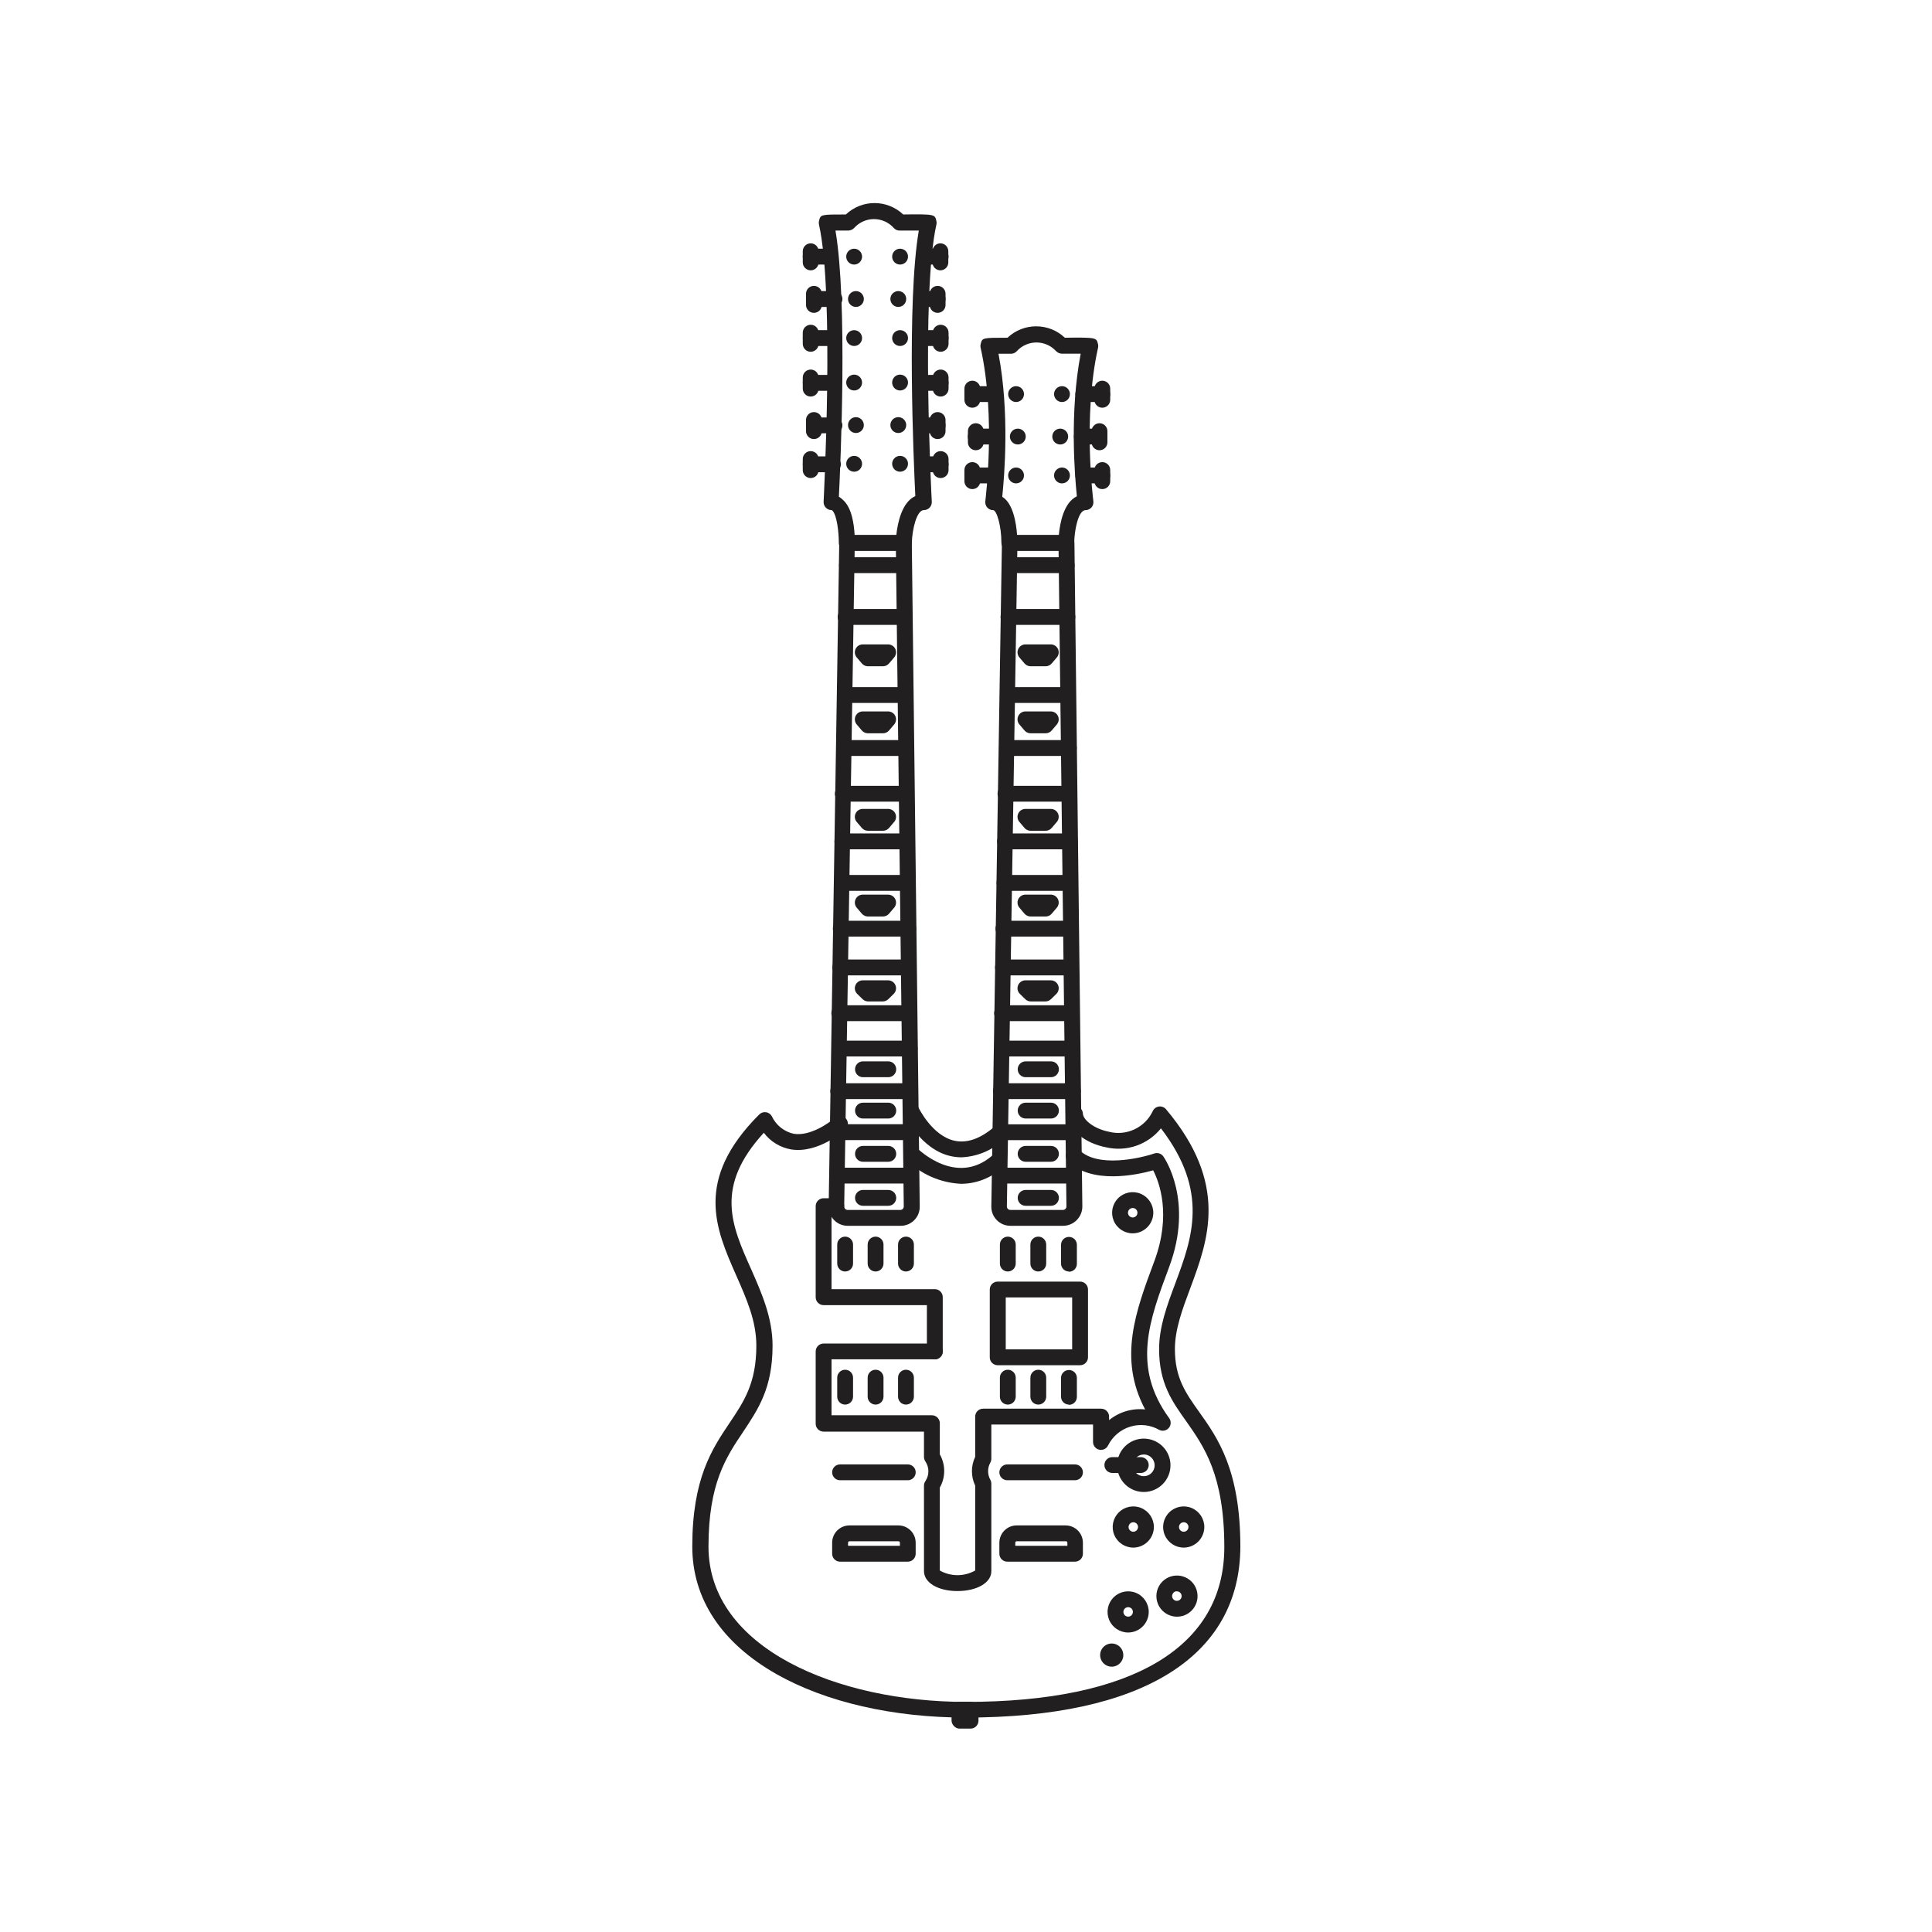<?xml version="1.0" encoding="UTF-8"?>
<!-- Uploaded to: SVG Repo, www.svgrepo.com, Generator: SVG Repo Mixer Tools -->
<svg width="800px" height="800px" version="1.1" viewBox="144 144 512 512" xmlns="http://www.w3.org/2000/svg">
 <g fill="#221f20">
  <path d="m425.69 468.85h-13.938c-1.367 0-2.672-0.551-3.621-1.535-0.953-0.98-1.461-2.305-1.418-3.672l2.805-175.78c0.016-1.109 0.891-2.012 2-2.066h15.113c1.148 0 2.082 0.922 2.102 2.066l2.098 175.8c0.02 1.371-0.516 2.695-1.484 3.672-0.965 0.973-2.281 1.52-3.656 1.516zm-12.09-178.85-2.769 173.71c-0.008 0.246 0.09 0.484 0.262 0.664 0.176 0.176 0.414 0.273 0.66 0.273h13.938c0.25 0 0.488-0.098 0.66-0.273 0.176-0.18 0.27-0.418 0.266-0.664l-2.082-173.75h-10.934z"/>
  <path d="m399.86 599.17c-19.195 0-36.945-4.082-50.047-11.488-14.629-8.297-22.352-20-22.352-33.84 0-18.055 5.258-25.863 9.891-32.766 3.797-5.644 7.086-10.531 7.086-20.473 0-6.531-2.586-12.375-5.324-18.574-5.492-12.461-11.184-25.359 6.062-42.656l0.004 0.004c0.461-0.484 1.129-0.719 1.789-0.633 0.664 0.086 1.246 0.484 1.57 1.07 1.105 2.371 3.254 4.09 5.809 4.652 4.316 0.688 9.27-2.789 10.832-4.18v-0.004c0.414-0.379 0.965-0.582 1.523-0.555 0.562 0.023 1.09 0.273 1.465 0.695 0.379 0.418 0.57 0.969 0.535 1.531-0.035 0.559-0.293 1.082-0.719 1.453-0.285 0.27-7.172 6.332-14.309 5.207-2.891-0.492-5.488-2.07-7.254-4.418-13.082 14.293-8.598 24.453-3.359 36.156 2.789 6.332 5.676 12.863 5.676 20.27 0 11.234-3.797 16.793-7.793 22.824-4.516 6.719-9.188 13.652-9.188 30.43 0 27.004 34.309 41.145 68.215 41.145 44.168 0 68.484-14.559 68.484-41.012 0-19.094-5.391-26.652-10.078-33.336-3.711-5.207-7.203-10.078-7.203-19.109 0-5.961 2.082-11.555 4.301-17.48 4.449-11.957 9.051-24.285-3.812-41.059l0.004-0.004c-1.695 2.117-3.953 3.711-6.512 4.602-2.562 0.891-5.32 1.043-7.965 0.438-5.742-1.09-10.078-4.703-10.395-8.598-0.07-0.574 0.094-1.148 0.461-1.594 0.363-0.445 0.895-0.723 1.473-0.762 0.574-0.043 1.141 0.152 1.566 0.543 0.422 0.387 0.672 0.934 0.684 1.508 0.117 1.68 3.023 4.031 6.984 4.785v0.004c4.68 1.152 9.523-1.168 11.555-5.543 0.309-0.641 0.922-1.078 1.629-1.168 0.703-0.086 1.406 0.188 1.863 0.73 16.691 19.832 11.219 34.543 6.383 47.527-2.082 5.559-4.031 10.816-4.031 16.02 0 7.641 2.84 11.621 6.434 16.676 4.871 6.836 10.914 15.332 10.914 35.77-0.168 29.09-25.98 45.211-72.852 45.211z"/>
  <path d="m398.27 594.97h2.938c1.16 0 2.098 1.16 2.098 2.098v2.938c0 1.16-0.941 2.098-2.098 2.098h-2.938c-1.16 0-2.098-1.16-2.098-2.098v-2.938c0-1.16 0.941-2.098 2.098-2.098z"/>
  <path d="m425.44 250.54c-0.848 0-1.613-0.512-1.941-1.297-0.324-0.785-0.145-1.688 0.457-2.285 0.602-0.602 1.504-0.781 2.289-0.457 0.781 0.324 1.293 1.09 1.293 1.941 0 0.559-0.223 1.094-0.621 1.488-0.395 0.395-0.934 0.613-1.492 0.609z"/>
  <path d="m426.67 295.88h-15.117c-1.156 0-2.098-0.941-2.098-2.102 0-1.156 0.941-2.098 2.098-2.098h15.117c1.16 0 2.098 0.941 2.098 2.098 0 1.16-0.938 2.102-2.098 2.102z"/>
  <path d="m426.87 309.6h-15.617c-1.16 0-2.098-0.938-2.098-2.098s0.938-2.102 2.098-2.102h15.617c1.16 0 2.102 0.941 2.102 2.102s-0.941 2.098-2.102 2.098z"/>
  <path d="m427 330.29h-15.754c-1.16 0-2.098-0.941-2.098-2.102 0-1.156 0.938-2.098 2.098-2.098h15.754c1.156 0 2.098 0.941 2.098 2.098 0 1.16-0.941 2.102-2.098 2.102z"/>
  <path d="m427.25 344.33h-16.391c-1.16 0-2.098-0.941-2.098-2.102 0-1.156 0.938-2.098 2.098-2.098h16.391c1.16 0 2.102 0.941 2.102 2.098 0 1.16-0.941 2.102-2.102 2.102z"/>
  <path d="m427.25 356.45h-16.793c-1.16 0-2.098-0.941-2.098-2.102 0-1.156 0.938-2.098 2.098-2.098h16.793c1.16 0 2.102 0.941 2.102 2.098 0 1.16-0.941 2.102-2.102 2.102z"/>
  <path d="m427.49 369.07h-17.145c-1.16 0-2.098-0.941-2.098-2.102s0.938-2.098 2.098-2.098h17.145c1.16 0 2.102 0.938 2.102 2.098s-0.941 2.102-2.102 2.102z"/>
  <path d="m427.61 380.08h-17.414c-1.16 0-2.098-0.941-2.098-2.102 0-1.156 0.938-2.098 2.098-2.098h17.414c1.16 0 2.102 0.941 2.102 2.098 0 1.16-0.941 2.102-2.102 2.102z"/>
  <path d="m427.81 392.21h-17.902c-1.16 0-2.098-0.941-2.098-2.102 0-1.156 0.938-2.098 2.098-2.098h17.902c1.16 0 2.098 0.941 2.098 2.098 0 1.16-0.938 2.102-2.098 2.102z"/>
  <path d="m427.81 402.48h-18.02c-1.16 0-2.098-0.941-2.098-2.098 0-1.16 0.938-2.102 2.098-2.102h18.035c1.16 0.004 2.098 0.949 2.094 2.109-0.008 1.156-0.949 2.094-2.109 2.09z"/>
  <path d="m427.71 414.61h-18.152c-1.16 0-2.102-0.941-2.102-2.098 0-1.16 0.941-2.102 2.102-2.102h18.152c1.16 0 2.102 0.941 2.102 2.102 0 1.156-0.941 2.098-2.102 2.098z"/>
  <path d="m428.18 423.98h-18.473c-1.16 0-2.102-0.941-2.102-2.102 0-1.156 0.941-2.098 2.102-2.098h18.473c1.156 0 2.098 0.941 2.098 2.098 0 1.16-0.941 2.102-2.098 2.102z"/>
  <path d="m428.31 435.27h-19.062c-1.156 0-2.098-0.941-2.098-2.102 0-1.156 0.941-2.098 2.098-2.098h19.062c1.16 0 2.098 0.941 2.098 2.098 0 1.16-0.938 2.102-2.098 2.102z"/>
  <path d="m428.31 457.65h-19.23c-1.156 0-2.098-0.941-2.098-2.102 0-1.16 0.941-2.098 2.098-2.098h19.23c1.16 0 2.098 0.938 2.098 2.098 0 1.16-0.938 2.102-2.098 2.102z"/>
  <path d="m428.88 557.86h-17.934c-1.16 0-2.102-0.941-2.102-2.102v-2.938c0.012-2.519 2.051-4.559 4.57-4.566h13-0.004c2.519 0.008 4.559 2.047 4.57 4.566v3.008c-0.039 1.133-0.969 2.031-2.102 2.031zm-15.836-4.199h13.82v-0.84c0-0.098-0.039-0.191-0.105-0.262-0.07-0.07-0.164-0.105-0.262-0.105h-13.066c-0.203 0-0.371 0.164-0.371 0.367v0.906z"/>
  <path d="m444.33 554.13c-2.207 0-4.195-1.328-5.039-3.367-0.848-2.039-0.379-4.387 1.18-5.949 1.562-1.559 3.91-2.027 5.949-1.184 2.039 0.848 3.371 2.836 3.371 5.043-0.012 3.012-2.449 5.449-5.461 5.457zm0-6.719v0.004c-0.508 0-0.969 0.305-1.16 0.777-0.195 0.469-0.09 1.012 0.27 1.371 0.363 0.359 0.902 0.469 1.375 0.273 0.469-0.195 0.777-0.652 0.777-1.164 0-0.695-0.562-1.258-1.262-1.258z"/>
  <path d="m444.18 470.85c-2.207 0-4.199-1.332-5.043-3.371-0.844-2.039-0.379-4.387 1.184-5.945 1.559-1.562 3.906-2.031 5.945-1.184 2.043 0.844 3.371 2.832 3.371 5.043-0.008 3.008-2.449 5.445-5.457 5.457zm0-6.719c-0.512 0-0.969 0.309-1.164 0.777-0.195 0.473-0.086 1.012 0.273 1.375 0.359 0.359 0.902 0.465 1.371 0.27 0.473-0.191 0.777-0.652 0.777-1.16 0-0.695-0.562-1.262-1.258-1.262z"/>
  <path d="m457.7 554.13c-2.211 0-4.199-1.328-5.043-3.367-0.848-2.039-0.379-4.387 1.184-5.949 1.559-1.559 3.906-2.027 5.945-1.184 2.039 0.848 3.371 2.836 3.371 5.043-0.012 3.012-2.449 5.449-5.457 5.457zm0-6.719v0.004c-0.512 0-0.969 0.305-1.164 0.777-0.195 0.469-0.09 1.012 0.273 1.371 0.359 0.359 0.898 0.469 1.371 0.273 0.469-0.195 0.777-0.652 0.777-1.164 0-0.695-0.562-1.258-1.258-1.258z"/>
  <path d="m442.97 576.63c-2.207 0-4.195-1.328-5.043-3.367-0.844-2.039-0.375-4.387 1.184-5.949 1.562-1.559 3.91-2.027 5.949-1.184s3.367 2.836 3.367 5.043c-0.008 3.012-2.445 5.449-5.457 5.457zm0-6.719v0.004c-0.508 0-0.969 0.305-1.164 0.777-0.195 0.469-0.086 1.012 0.273 1.371s0.902 0.469 1.375 0.273c0.469-0.195 0.777-0.652 0.777-1.164 0-0.695-0.566-1.258-1.262-1.258z"/>
  <path d="m455.91 572.44c-1.945-0.004-3.742-1.039-4.719-2.719-0.973-1.684-0.98-3.758-0.02-5.445 0.906-1.578 2.539-2.606 4.359-2.731 1.816-0.125 3.574 0.664 4.691 2.102 1.117 1.441 1.438 3.344 0.863 5.07-0.578 1.727-1.977 3.055-3.734 3.535-0.469 0.125-0.957 0.188-1.441 0.188zm0-6.719h-0.336c-0.32 0.09-0.594 0.301-0.758 0.586-0.305 0.484-0.246 1.109 0.145 1.531 0.387 0.418 1.008 0.52 1.512 0.254s0.766-0.84 0.637-1.395c-0.129-0.559-0.613-0.957-1.184-0.977z"/>
  <path d="m447.12 539.39c-2.859 0-5.438-1.723-6.531-4.367-1.094-2.641-0.488-5.68 1.531-7.703 2.023-2.023 5.062-2.629 7.707-1.531 2.641 1.094 4.363 3.672 4.363 6.531 0 1.875-0.746 3.672-2.07 5-1.324 1.324-3.125 2.07-5 2.07zm0-9.926c-1.16 0-2.207 0.699-2.652 1.773-0.445 1.07-0.199 2.309 0.621 3.129 0.824 0.82 2.059 1.066 3.129 0.621 1.074-0.441 1.773-1.492 1.773-2.652 0.004-0.766-0.297-1.5-0.836-2.043-0.539-0.539-1.27-0.844-2.035-0.844z"/>
  <path d="m438.62 585.69c-1.242 0-2.363-0.75-2.84-1.898-0.477-1.148-0.215-2.469 0.664-3.348 0.879-0.879 2.203-1.145 3.352-0.668 1.148 0.477 1.895 1.598 1.895 2.84 0 1.695-1.375 3.074-3.07 3.074z"/>
  <path d="m446.32 534.35h-7.543c-1.156 0-2.098-0.941-2.098-2.098 0-1.16 0.941-2.102 2.098-2.102h7.543c1.16 0 2.098 0.941 2.098 2.102 0 1.156-0.938 2.098-2.098 2.098z"/>
  <path d="m421.09 320.57h-3.914 0.004c-0.648 0.02-1.266-0.262-1.68-0.758l-1.426-1.68h-0.004c-0.477-0.637-0.551-1.488-0.195-2.199 0.355-0.711 1.082-1.16 1.875-1.16h6.719c0.793 0 1.523 0.449 1.879 1.16 0.355 0.711 0.277 1.562-0.199 2.199l-1.426 1.68h-0.004c-0.402 0.484-1 0.762-1.629 0.758z"/>
  <path d="m421.09 338.33h-3.914 0.004c-0.648 0.02-1.266-0.258-1.68-0.754l-1.426-1.68h-0.004c-0.477-0.637-0.551-1.488-0.195-2.199 0.355-0.711 1.082-1.16 1.875-1.16h6.719c0.793 0 1.523 0.449 1.879 1.16 0.355 0.711 0.277 1.562-0.199 2.199l-1.426 1.68h-0.004c-0.402 0.48-1 0.758-1.629 0.754z"/>
  <path d="m421.09 364.16h-3.914 0.004c-0.648 0.02-1.266-0.258-1.68-0.754l-1.426-1.68h-0.004c-0.477-0.637-0.551-1.488-0.195-2.199 0.355-0.711 1.082-1.16 1.875-1.16h6.719c0.793 0 1.523 0.449 1.879 1.16 0.355 0.711 0.277 1.562-0.199 2.199l-1.426 1.68h-0.004c-0.402 0.48-1 0.758-1.629 0.754z"/>
  <path d="m421.09 386.88h-3.914 0.004c-0.648 0.02-1.266-0.258-1.68-0.754l-1.426-1.68h-0.004c-0.477-0.637-0.551-1.488-0.195-2.199s1.082-1.16 1.875-1.16h6.719c0.793 0 1.523 0.449 1.879 1.16 0.355 0.711 0.277 1.562-0.199 2.199l-1.426 1.68h-0.004c-0.402 0.48-1 0.758-1.629 0.754z"/>
  <path d="m421.09 409.39h-3.914 0.004c-0.547 0-1.07-0.211-1.461-0.59l-1.426-1.395-0.004 0.004c-0.617-0.598-0.809-1.508-0.488-2.301 0.32-0.793 1.094-1.312 1.949-1.312h6.719c0.855 0 1.629 0.52 1.949 1.312 0.32 0.793 0.129 1.703-0.488 2.301l-1.426 1.395v-0.004c-0.383 0.367-0.887 0.578-1.414 0.59z"/>
  <path d="m422.52 429.47h-6.719c-1.16 0-2.098-0.941-2.098-2.102s0.938-2.098 2.098-2.098h6.719c1.16 0 2.098 0.938 2.098 2.098s-0.938 2.102-2.098 2.102z"/>
  <path d="m422.52 440.42h-6.719c-1.16 0-2.098-0.941-2.098-2.102 0-1.156 0.938-2.098 2.098-2.098h6.719c1.16 0 2.098 0.941 2.098 2.098 0 1.16-0.938 2.102-2.098 2.102z"/>
  <path d="m422.52 451.88h-6.719c-1.16 0-2.098-0.941-2.098-2.102 0-1.156 0.938-2.098 2.098-2.098h6.719c1.16 0 2.098 0.941 2.098 2.098 0 1.16-0.938 2.102-2.098 2.102z"/>
  <path d="m422.52 463.55h-6.719c-1.16 0-2.098-0.941-2.098-2.102 0-1.156 0.938-2.098 2.098-2.098h6.719c1.16 0 2.098 0.941 2.098 2.098 0 1.16-0.938 2.102-2.098 2.102z"/>
  <path d="m426.6 289.96h-15.117c-1.152 0-2.09-0.93-2.098-2.082 0-4.469-1.242-8.684-2.184-8.684v0.004c-0.605 0-1.18-0.262-1.578-0.715s-0.582-1.055-0.504-1.656c0-0.219 2.871-22.285-1.227-40.59-0.09-0.344-0.09-0.711 0-1.055 0.402-1.68 0.402-1.68 7.106-1.68 4.262-4.031 10.93-4.031 15.195 0 8.398-0.117 8.398 0 8.781 1.68h0.004c0.086 0.34 0.086 0.699 0 1.039-4.082 18.32-1.258 40.305-1.227 40.605 0.078 0.602-0.105 1.203-0.504 1.656-0.402 0.453-0.977 0.715-1.578 0.715-1.965 0-2.973 5.574-2.988 8.684v-0.004c-0.012 1.148-0.938 2.074-2.082 2.082zm-13.066-4.164h11.066c0.285-3.106 1.277-8.598 4.785-10.277-0.586-5.559-1.949-22.32 1.008-37.785h-4.953c-0.582-0.012-1.133-0.246-1.547-0.656-1.336-1.48-3.238-2.324-5.234-2.32-1.996 0.004-3.894 0.852-5.227 2.34-0.406 0.426-0.973 0.664-1.562 0.652h-3.258c2.973 15.586 1.562 32.48 0.992 37.902 2.887 1.75 3.711 6.973 3.93 10.145z"/>
  <path d="m436.12 250.54h-5.039c-1.156 0-2.098-0.941-2.098-2.098 0-1.16 0.941-2.102 2.098-2.102h5.039c1.16 0 2.102 0.941 2.102 2.102 0 1.156-0.941 2.098-2.102 2.098z"/>
  <path d="m436.12 252.05c-1.16 0-2.098-0.941-2.098-2.102v-2.953c0-1.16 0.938-2.102 2.098-2.102s2.102 0.941 2.102 2.102v2.957-0.004c0 0.559-0.223 1.094-0.617 1.484-0.395 0.395-0.926 0.617-1.484 0.617z"/>
  <path d="m424.97 261.79c-0.848 0-1.613-0.512-1.938-1.293-0.324-0.785-0.145-1.688 0.453-2.289 0.602-0.602 1.504-0.781 2.289-0.453 0.785 0.324 1.297 1.09 1.297 1.938 0 0.559-0.223 1.09-0.617 1.484-0.391 0.395-0.926 0.613-1.484 0.613z"/>
  <path d="m435.38 261.79h-4.684c-1.16 0-2.102-0.938-2.102-2.098s0.941-2.098 2.102-2.098h4.684c1.16 0 2.098 0.938 2.098 2.098s-0.938 2.098-2.098 2.098z"/>
  <path d="m435.38 263.32c-1.16 0-2.098-0.941-2.098-2.102v-2.953c0-1.16 0.938-2.102 2.098-2.102 1.16 0 2.098 0.941 2.098 2.102v2.957-0.004c0 0.559-0.219 1.09-0.613 1.484-0.395 0.395-0.926 0.617-1.484 0.617z"/>
  <path d="m425.44 272.1c-0.848 0-1.613-0.512-1.941-1.297-0.324-0.781-0.145-1.688 0.457-2.285 0.602-0.602 1.504-0.781 2.289-0.457 0.781 0.324 1.293 1.09 1.293 1.941 0 0.555-0.219 1.09-0.613 1.484-0.395 0.391-0.93 0.613-1.484 0.613z"/>
  <path d="m436.12 272.1h-5.039c-1.156 0-2.098-0.938-2.098-2.098s0.941-2.102 2.098-2.102h5.039c1.16 0 2.102 0.941 2.102 2.102s-0.941 2.098-2.102 2.098z"/>
  <path d="m436.12 273.62c-1.16 0-2.098-0.938-2.098-2.098v-2.957c0-1.16 0.938-2.098 2.098-2.098s2.102 0.938 2.102 2.098v2.957c0 0.555-0.223 1.09-0.617 1.484s-0.926 0.613-1.484 0.613z"/>
  <path d="m413.27 250.54c-1.16 0-2.098-0.941-2.098-2.098 0-1.16 0.938-2.102 2.098-2.102s2.098 0.941 2.098 2.102c0 1.156-0.938 2.098-2.098 2.098z"/>
  <path d="m407.62 250.54h-5.941c-1.16 0-2.102-0.941-2.102-2.098 0-1.16 0.941-2.102 2.102-2.102h5.879-0.004c1.16-0.02 2.113 0.906 2.133 2.066s-0.906 2.113-2.066 2.133z"/>
  <path d="m401.68 252.05c-1.16 0-2.102-0.941-2.102-2.102v-2.953c0-1.16 0.941-2.102 2.102-2.102 1.156 0 2.098 0.941 2.098 2.102v2.957-0.004c0 0.559-0.223 1.094-0.613 1.484-0.395 0.395-0.93 0.617-1.484 0.617z"/>
  <path d="m413.73 261.79c-1.156 0-2.098-0.938-2.098-2.098s0.941-2.098 2.098-2.098c1.16 0 2.102 0.938 2.102 2.098s-0.941 2.098-2.102 2.098z"/>
  <path d="m408.04 261.79h-5.457c-1.16 0-2.102-0.938-2.102-2.098s0.941-2.098 2.102-2.098h5.457c1.16 0 2.098 0.938 2.098 2.098s-0.938 2.098-2.098 2.098z"/>
  <path d="m402.6 263.32c-1.16 0-2.098-0.941-2.098-2.102v-2.953c0-1.16 0.938-2.102 2.098-2.102 1.16 0 2.098 0.941 2.098 2.102v2.957-0.004c0 0.559-0.219 1.09-0.613 1.484-0.395 0.395-0.926 0.617-1.484 0.617z"/>
  <path d="m413.27 272.1c-1.16 0-2.098-0.938-2.098-2.098s0.938-2.102 2.098-2.102 2.098 0.941 2.098 2.102-0.938 2.098-2.098 2.098z"/>
  <path d="m407.62 272.1h-5.941c-1.16 0-2.102-0.938-2.102-2.098s0.941-2.102 2.102-2.102h5.879-0.004c1.16-0.016 2.113 0.906 2.133 2.066s-0.906 2.113-2.066 2.133z"/>
  <path d="m401.68 273.62c-1.16 0-2.102-0.938-2.102-2.098v-2.957c0-1.16 0.941-2.098 2.102-2.098 1.156 0 2.098 0.938 2.098 2.098v2.957c0 0.555-0.223 1.09-0.613 1.484-0.395 0.395-0.93 0.613-1.484 0.613z"/>
  <path d="m382.53 214.11c-0.848 0-1.613-0.512-1.938-1.297s-0.145-1.688 0.453-2.285c0.602-0.602 1.504-0.781 2.289-0.457 0.785 0.324 1.297 1.09 1.297 1.941 0 0.555-0.223 1.09-0.617 1.484-0.391 0.391-0.926 0.613-1.484 0.613z"/>
  <path d="m383.51 289.96h-15.113c-0.562 0-1.102-0.223-1.496-0.625-0.398-0.402-0.613-0.945-0.605-1.508 0-2.688-0.488-7.254-1.68-8.496-0.055-0.086-0.148-0.141-0.25-0.152-0.578 0.004-1.133-0.234-1.527-0.656-0.398-0.418-0.605-0.98-0.574-1.559 0-0.555 2.906-54.848-1.211-73.387l0.004-0.004c-0.09-0.344-0.09-0.711 0-1.055 0.402-1.68 0.418-1.68 7.106-1.68h-0.004c4.266-4.031 10.934-4.031 15.199 0 8.398-0.117 8.398 0 8.781 1.68h0.004c0.086 0.34 0.086 0.699 0 1.039-4.113 18.473-1.242 72.852-1.211 73.406 0.031 0.578-0.176 1.141-0.57 1.559-0.398 0.422-0.949 0.66-1.527 0.656-1.914 0-3.106 5.156-3.191 8.734-0.027 1.152-0.98 2.066-2.133 2.047zm-13.031-4.164h11.051c0.336-3.125 1.445-8.715 5.039-10.328-0.453-9.305-2.301-51.508 0.922-70.367h-5.039v0.004c-0.59 0.016-1.16-0.223-1.562-0.656-1.336-1.516-3.258-2.387-5.281-2.387-2.019 0-3.945 0.871-5.281 2.387-0.418 0.41-0.977 0.645-1.562 0.656h-3.359c3.223 18.941 1.359 61.449 0.906 70.535v-0.004c0.391 0.227 0.746 0.504 1.059 0.824 2.402 2.098 2.957 6.551 3.109 9.336z"/>
  <path d="m393.28 214.11h-4.215c-1.16 0-2.102-0.941-2.102-2.098 0-1.16 0.941-2.102 2.102-2.102h4.215c1.16 0 2.098 0.941 2.098 2.102 0 1.156-0.938 2.098-2.098 2.098z"/>
  <path d="m393.28 215.64c-0.559 0.02-1.105-0.188-1.512-0.57-0.406-0.387-0.641-0.918-0.656-1.477v-3.008c0-1.16 0.941-2.098 2.102-2.098s2.098 0.938 2.098 2.098v3.008c-0.027 1.113-0.918 2.012-2.031 2.047z"/>
  <path d="m382.06 225.34c-0.848 0-1.613-0.512-1.938-1.297-0.328-0.781-0.148-1.684 0.453-2.285 0.602-0.602 1.504-0.781 2.289-0.457 0.785 0.324 1.293 1.09 1.293 1.941 0 0.555-0.219 1.09-0.613 1.484s-0.926 0.613-1.484 0.613z"/>
  <path d="m392.48 225.34h-3.848c-1.16 0-2.098-0.938-2.098-2.098s0.938-2.102 2.098-2.102h3.848c1.156 0 2.098 0.941 2.098 2.102s-0.941 2.098-2.098 2.098z"/>
  <path d="m392.48 226.91c-1.16 0-2.102-0.941-2.102-2.098v-2.957c0-1.16 0.941-2.098 2.102-2.098 1.156 0 2.098 0.938 2.098 2.098v2.957c0 0.555-0.223 1.09-0.613 1.484-0.395 0.391-0.93 0.613-1.484 0.613z"/>
  <path d="m382.53 235.69c-0.848 0-1.613-0.508-1.938-1.293-0.324-0.785-0.145-1.688 0.453-2.289 0.602-0.602 1.504-0.781 2.289-0.453 0.785 0.324 1.297 1.09 1.297 1.938 0 0.559-0.223 1.09-0.617 1.484-0.391 0.395-0.926 0.613-1.484 0.613z"/>
  <path d="m393.28 235.69h-5.039c-1.16 0-2.098-0.938-2.098-2.098s0.938-2.098 2.098-2.098h5.039c1.16 0 2.098 0.938 2.098 2.098s-0.938 2.098-2.098 2.098z"/>
  <path d="m393.28 237.22c-1.16 0-2.098-0.941-2.098-2.102v-2.953c0-1.16 0.938-2.102 2.098-2.102s2.098 0.941 2.098 2.102v2.957-0.004c0 0.559-0.219 1.094-0.613 1.484-0.395 0.395-0.93 0.617-1.484 0.617z"/>
  <path d="m370.36 214.11c-1.16 0-2.102-0.941-2.102-2.098 0-1.16 0.941-2.102 2.102-2.102 1.156 0 2.098 0.941 2.098 2.102 0 1.156-0.941 2.098-2.098 2.098z"/>
  <path d="m363.88 214.11h-5.039c-1.156 0-2.098-0.941-2.098-2.098 0-1.16 0.941-2.102 2.098-2.102h5.039c1.16 0 2.098 0.941 2.098 2.102 0 1.156-0.938 2.098-2.098 2.098z"/>
  <path d="m358.84 215.64c-1.137 0-2.07-0.906-2.098-2.047v-3.008c0-1.16 0.941-2.098 2.098-2.098 1.16 0 2.102 0.938 2.102 2.098v3.008c-0.027 1.141-0.961 2.047-2.102 2.047z"/>
  <path d="m370.83 225.34c-1.16 0-2.098-0.938-2.098-2.098s0.938-2.102 2.098-2.102 2.098 0.941 2.098 2.102-0.938 2.098-2.098 2.098z"/>
  <path d="m365.15 225.34h-5.457c-1.16 0-2.102-0.938-2.102-2.098s0.941-2.102 2.102-2.102h5.457c1.16 0 2.098 0.941 2.098 2.102s-0.938 2.098-2.098 2.098z"/>
  <path d="m359.7 226.91c-1.16 0-2.102-0.941-2.102-2.098v-2.957c0-1.16 0.941-2.098 2.102-2.098 1.156 0 2.098 0.938 2.098 2.098v2.957c0 0.555-0.223 1.09-0.613 1.484-0.395 0.391-0.93 0.613-1.484 0.613z"/>
  <path d="m370.36 235.69c-1.16 0-2.102-0.938-2.102-2.098s0.941-2.098 2.102-2.098c1.156 0 2.098 0.938 2.098 2.098s-0.941 2.098-2.098 2.098z"/>
  <path d="m382.53 247.48c-0.848 0-1.613-0.512-1.938-1.297s-0.145-1.688 0.453-2.289c0.602-0.602 1.504-0.781 2.289-0.453 0.785 0.324 1.297 1.09 1.297 1.938 0 0.559-0.223 1.09-0.617 1.484-0.391 0.395-0.926 0.617-1.484 0.617z"/>
  <path d="m382.06 258.75c-0.848 0-1.613-0.512-1.938-1.293-0.328-0.785-0.148-1.688 0.453-2.289 0.602-0.602 1.504-0.781 2.289-0.457 0.785 0.328 1.293 1.094 1.293 1.941 0 0.555-0.219 1.09-0.613 1.484-0.395 0.395-0.926 0.613-1.484 0.613z"/>
  <path d="m382.53 269.01c-0.848 0-1.613-0.512-1.938-1.297-0.324-0.781-0.145-1.688 0.453-2.285 0.602-0.602 1.504-0.781 2.289-0.457 0.785 0.324 1.297 1.09 1.297 1.941 0 0.555-0.223 1.09-0.617 1.484-0.391 0.391-0.926 0.613-1.484 0.613z"/>
  <path d="m370.36 247.48c-1.16 0-2.102-0.941-2.102-2.102s0.941-2.098 2.102-2.098c1.156 0 2.098 0.938 2.098 2.098s-0.941 2.102-2.098 2.102z"/>
  <path d="m370.83 258.75c-1.16 0-2.098-0.938-2.098-2.098 0-1.16 0.938-2.102 2.098-2.102s2.098 0.941 2.098 2.102c0 1.16-0.938 2.098-2.098 2.098z"/>
  <path d="m370.36 269.01c-1.16 0-2.102-0.941-2.102-2.098 0-1.16 0.941-2.102 2.102-2.102 1.156 0 2.098 0.941 2.098 2.102 0 1.156-0.941 2.098-2.098 2.098z"/>
  <path d="m364.73 235.69h-5.879 0.004c-1.16 0-2.102-0.938-2.102-2.098s0.941-2.098 2.102-2.098h5.875c1.16 0 2.102 0.938 2.102 2.098s-0.941 2.098-2.102 2.098z"/>
  <path d="m358.84 237.22c-1.156 0-2.098-0.941-2.098-2.102v-2.953c0-1.16 0.941-2.102 2.098-2.102 1.16 0 2.102 0.941 2.102 2.102v2.957-0.004c0 0.559-0.223 1.094-0.617 1.484-0.391 0.395-0.926 0.617-1.484 0.617z"/>
  <path d="m393.28 247.56h-5.039c-1.16 0-2.098-0.941-2.098-2.098 0-1.16 0.938-2.102 2.098-2.102h5.039c1.16 0 2.098 0.941 2.098 2.102 0 1.156-0.938 2.098-2.098 2.098z"/>
  <path d="m393.28 249.09c-1.16 0-2.098-0.938-2.098-2.098v-2.957c0-1.16 0.938-2.098 2.098-2.098s2.098 0.938 2.098 2.098v2.957c0 0.555-0.219 1.09-0.613 1.484-0.395 0.395-0.93 0.613-1.484 0.613z"/>
  <path d="m392.48 258.83h-3.848c-1.16 0-2.098-0.941-2.098-2.102 0-1.156 0.938-2.098 2.098-2.098h3.848c1.156 0 2.098 0.941 2.098 2.098 0 1.16-0.941 2.102-2.098 2.102z"/>
  <path d="m392.48 260.36c-1.16 0-2.102-0.941-2.102-2.098v-2.957c0-1.16 0.941-2.098 2.102-2.098 1.156 0 2.098 0.938 2.098 2.098v2.957c0 0.555-0.223 1.09-0.613 1.484-0.395 0.391-0.93 0.613-1.484 0.613z"/>
  <path d="m393.28 269.14h-4.215c-1.16 0-2.102-0.938-2.102-2.098 0-1.16 0.941-2.098 2.102-2.098h4.215c1.16 0 2.098 0.938 2.098 2.098 0 1.16-0.938 2.098-2.098 2.098z"/>
  <path d="m393.28 270.69c-1.16 0-2.098-0.941-2.098-2.098v-2.941c0-1.16 0.938-2.098 2.098-2.098s2.098 0.938 2.098 2.098v2.957c-0.008 1.152-0.945 2.082-2.098 2.082z"/>
  <path d="m364.73 247.56h-5.879 0.004c-1.16 0-2.102-0.941-2.102-2.098 0-1.16 0.941-2.102 2.102-2.102h5.875c1.16 0 2.102 0.941 2.102 2.102 0 1.156-0.941 2.098-2.102 2.098z"/>
  <path d="m358.84 249.09c-1.156 0-2.098-0.938-2.098-2.098v-2.957c0-1.16 0.941-2.098 2.098-2.098 1.16 0 2.102 0.938 2.102 2.098v2.957c0 0.555-0.223 1.09-0.617 1.484-0.391 0.395-0.926 0.613-1.484 0.613z"/>
  <path d="m365.15 258.83h-5.457c-1.16 0-2.102-0.941-2.102-2.102 0-1.156 0.941-2.098 2.102-2.098h5.457c1.16 0 2.098 0.941 2.098 2.098 0 1.16-0.938 2.102-2.098 2.102z"/>
  <path d="m359.7 260.36c-1.16 0-2.102-0.941-2.102-2.098v-2.957c0-1.16 0.941-2.098 2.102-2.098 1.156 0 2.098 0.938 2.098 2.098v2.957c0 0.555-0.223 1.09-0.613 1.484-0.395 0.391-0.93 0.613-1.484 0.613z"/>
  <path d="m364.73 269.14h-5.879 0.004c-1.16 0-2.102-0.938-2.102-2.098 0-1.16 0.941-2.098 2.102-2.098h5.875c1.16 0 2.102 0.938 2.102 2.098 0 1.16-0.941 2.098-2.102 2.098z"/>
  <path d="m358.84 270.69c-1.156 0-2.098-0.941-2.098-2.098v-2.941c0-1.16 0.941-2.098 2.098-2.098 1.16 0 2.102 0.938 2.102 2.098v2.957c-0.012 1.152-0.949 2.082-2.102 2.082z"/>
  <path d="m382.58 468.85h-13.938c-1.367 0-2.672-0.551-3.621-1.535-0.953-0.98-1.461-2.305-1.418-3.672l2.805-175.78c0.02-1.113 0.902-2.019 2.016-2.066h15.113c1.148 0 2.082 0.922 2.102 2.066l2.098 175.8c0.043 1.383-0.484 2.723-1.461 3.703-0.977 0.98-2.312 1.52-3.695 1.484zm-12.09-178.85-2.769 173.71c-0.008 0.246 0.09 0.484 0.262 0.664 0.176 0.176 0.414 0.273 0.66 0.273h13.938c0.246 0.004 0.484-0.094 0.656-0.266 0.176-0.18 0.273-0.422 0.27-0.672l-2.082-173.75h-10.934z"/>
  <path d="m383.57 295.88h-15.113c-1.16 0-2.102-0.941-2.102-2.102 0-1.156 0.941-2.098 2.102-2.098h15.113c1.16 0 2.098 0.941 2.098 2.098 0 1.16-0.938 2.102-2.098 2.102z"/>
  <path d="m383.74 309.6h-15.652c-1.16 0-2.098-0.938-2.098-2.098s0.938-2.102 2.098-2.102h15.586c1.16-0.016 2.113 0.906 2.133 2.066 0.02 1.16-0.906 2.113-2.066 2.133z"/>
  <path d="m383.91 330.29h-15.82c-1.16 0-2.098-0.941-2.098-2.102 0-1.156 0.938-2.098 2.098-2.098h15.754c1.16-0.02 2.113 0.906 2.133 2.066 0.02 1.16-0.906 2.113-2.066 2.133z"/>
  <path d="m384.14 344.33h-16.391c-1.16 0-2.098-0.941-2.098-2.102 0-1.156 0.938-2.098 2.098-2.098h16.391c1.16 0 2.102 0.941 2.102 2.098 0 1.16-0.941 2.102-2.102 2.102z"/>
  <path d="m384.14 356.45h-16.793c-1.16 0-2.098-0.941-2.098-2.102 0-1.156 0.938-2.098 2.098-2.098h16.793c1.16 0 2.102 0.941 2.102 2.098 0 1.16-0.941 2.102-2.102 2.102z"/>
  <path d="m384.4 369.07h-17.164c-1.16 0-2.098-0.941-2.098-2.102s0.938-2.098 2.098-2.098h17.145c1.16-0.004 2.106 0.93 2.109 2.09 0.004 1.16-0.934 2.102-2.09 2.109z"/>
  <path d="m384.5 380.08h-17.414c-1.16 0-2.098-0.941-2.098-2.102 0-1.156 0.938-2.098 2.098-2.098h17.414c1.16 0 2.102 0.941 2.102 2.098 0 1.16-0.941 2.102-2.102 2.102z"/>
  <path d="m384.71 392.21h-17.902c-1.156 0-2.098-0.941-2.098-2.102 0-1.156 0.941-2.098 2.098-2.098h17.902c1.16 0 2.102 0.941 2.102 2.098 0 1.16-0.941 2.102-2.102 2.102z"/>
  <path d="m384.71 402.48h-18.035c-1.16 0-2.098-0.941-2.098-2.098 0-1.16 0.938-2.102 2.098-2.102h18.035c1.16 0 2.102 0.941 2.102 2.102 0 1.156-0.941 2.098-2.102 2.098z"/>
  <path d="m384.62 414.61h-18.207c-1.16 0-2.098-0.941-2.098-2.098 0-1.16 0.938-2.102 2.098-2.102h18.172c1.16-0.008 2.106 0.922 2.117 2.082 0.008 1.16-0.926 2.109-2.082 2.117z"/>
  <path d="m385.07 423.98h-18.473c-1.16 0-2.102-0.941-2.102-2.102 0-1.156 0.941-2.098 2.102-2.098h18.473c1.156 0 2.098 0.941 2.098 2.098 0 1.16-0.941 2.102-2.098 2.102z"/>
  <path d="m385.2 435.27h-19.062c-1.156 0-2.098-0.941-2.098-2.102 0-1.156 0.941-2.098 2.098-2.098h19.062c1.16 0 2.098 0.941 2.098 2.098 0 1.16-0.938 2.102-2.098 2.102z"/>
  <path d="m385.2 446.13h-19.23c-1.156 0-2.098-0.938-2.098-2.098s0.941-2.098 2.098-2.098h19.23c1.16 0 2.098 0.938 2.098 2.098s-0.938 2.098-2.098 2.098z"/>
  <path d="m385.2 457.65h-19.23c-1.156 0-2.098-0.941-2.098-2.102 0-1.16 0.941-2.098 2.098-2.098h19.23c1.16 0 2.098 0.938 2.098 2.098 0 1.16-0.938 2.102-2.098 2.102z"/>
  <path d="m377.98 320.57h-3.914 0.004c-0.648 0.02-1.266-0.262-1.68-0.758l-1.426-1.68h-0.004c-0.477-0.637-0.551-1.488-0.195-2.199 0.355-0.711 1.082-1.16 1.875-1.16h6.719c0.793 0 1.523 0.449 1.879 1.16 0.355 0.711 0.277 1.562-0.199 2.199l-1.426 1.68h-0.004c-0.402 0.484-1 0.762-1.629 0.758z"/>
  <path d="m377.98 338.33h-3.914 0.004c-0.648 0.02-1.266-0.258-1.68-0.754l-1.426-1.68h-0.004c-0.477-0.637-0.551-1.488-0.195-2.199 0.355-0.711 1.082-1.16 1.875-1.16h6.719c0.793 0 1.523 0.449 1.879 1.16 0.355 0.711 0.277 1.562-0.199 2.199l-1.426 1.68h-0.004c-0.402 0.48-1 0.758-1.629 0.754z"/>
  <path d="m377.98 364.16h-3.914 0.004c-0.648 0.02-1.266-0.258-1.68-0.754l-1.426-1.68h-0.004c-0.477-0.637-0.551-1.488-0.195-2.199 0.355-0.711 1.082-1.16 1.875-1.16h6.719c0.793 0 1.523 0.449 1.879 1.16 0.355 0.711 0.277 1.562-0.199 2.199l-1.426 1.68h-0.004c-0.402 0.48-1 0.758-1.629 0.754z"/>
  <path d="m377.98 386.88h-3.914 0.004c-0.648 0.02-1.266-0.258-1.68-0.754l-1.426-1.68h-0.004c-0.477-0.637-0.551-1.488-0.195-2.199s1.082-1.16 1.875-1.16h6.719c0.793 0 1.523 0.449 1.879 1.16s0.277 1.562-0.199 2.199l-1.426 1.68h-0.004c-0.402 0.48-1 0.758-1.629 0.754z"/>
  <path d="m377.98 409.39h-3.914 0.004c-0.547 0-1.07-0.211-1.461-0.59l-1.426-1.395-0.004 0.004c-0.617-0.598-0.809-1.508-0.488-2.301 0.32-0.793 1.094-1.312 1.949-1.312h6.719c0.855 0 1.629 0.52 1.949 1.312 0.32 0.793 0.129 1.703-0.488 2.301l-1.426 1.395v-0.004c-0.383 0.367-0.887 0.578-1.414 0.59z"/>
  <path d="m379.41 429.47h-6.719c-1.16 0-2.098-0.941-2.098-2.102s0.938-2.098 2.098-2.098h6.719c1.16 0 2.098 0.938 2.098 2.098s-0.938 2.102-2.098 2.102z"/>
  <path d="m379.41 440.42h-6.719c-1.16 0-2.098-0.941-2.098-2.102 0-1.156 0.938-2.098 2.098-2.098h6.719c1.16 0 2.098 0.941 2.098 2.098 0 1.16-0.938 2.102-2.098 2.102z"/>
  <path d="m379.41 451.88h-6.719c-1.16 0-2.098-0.941-2.098-2.102 0-1.156 0.938-2.098 2.098-2.098h6.719c1.16 0 2.098 0.941 2.098 2.098 0 1.16-0.938 2.102-2.098 2.102z"/>
  <path d="m379.41 463.55h-6.719c-1.16 0-2.098-0.941-2.098-2.102 0-1.156 0.938-2.098 2.098-2.098h6.719c1.16 0 2.098 0.941 2.098 2.098 0 1.16-0.938 2.102-2.098 2.102z"/>
  <path d="m428.88 536.28h-17.934c-1.16 0-2.102-0.938-2.102-2.098 0-1.16 0.941-2.098 2.102-2.098h17.934c1.16 0 2.102 0.938 2.102 2.098 0 1.16-0.941 2.098-2.102 2.098z"/>
  <path d="m384.58 557.86h-17.953c-1.16 0-2.098-0.941-2.098-2.102v-2.938c0.008-2.519 2.047-4.559 4.566-4.566h13c2.519 0.008 4.559 2.047 4.566 4.566v3.008c-0.035 1.125-0.953 2.023-2.082 2.031zm-15.836-4.199h13.738v-0.84c0-0.098-0.039-0.191-0.109-0.262-0.07-0.07-0.164-0.105-0.262-0.105h-13c-0.203 0-0.367 0.164-0.367 0.367v0.906z"/>
  <path d="m384.58 536.28h-17.953c-1.16 0-2.098-0.938-2.098-2.098 0-1.16 0.938-2.098 2.098-2.098h17.938c1.156-0.008 2.102 0.93 2.106 2.09s-0.93 2.102-2.09 2.106z"/>
  <path d="m430.23 505.8h-21.832c-1.16 0-2.098-0.938-2.098-2.098v-18.055c0.043-1.125 0.973-2.016 2.098-2.012h21.832c0.559 0 1.09 0.219 1.484 0.613 0.395 0.395 0.617 0.926 0.617 1.484v17.969c0 0.559-0.223 1.09-0.617 1.484-0.395 0.395-0.926 0.613-1.484 0.613zm-19.648-4.199h17.551v-13.77h-17.602v13.77z"/>
  <path d="m398.82 450.7c-0.914 0-1.828-0.094-2.723-0.285-8.078-1.68-12.359-10.816-12.527-11.203-0.488-1.051-0.027-2.301 1.023-2.785 1.055-0.488 2.301-0.031 2.789 1.023 0 0 3.594 7.574 9.621 8.867 3.359 0.707 6.902-0.586 10.699-3.863 0.383-0.328 0.871-0.508 1.375-0.504h19.23c1.16 0 2.098 0.941 2.098 2.098 0 1.16-0.938 2.102-2.098 2.102h-18.473c-3.027 2.758-6.926 4.367-11.016 4.551z"/>
  <path d="m391.75 504.25c-0.848 0-1.609-0.508-1.938-1.289s-0.152-1.68 0.441-2.281c0.594-0.605 1.488-0.793 2.273-0.477 0.789 0.312 1.309 1.066 1.32 1.914 0.008 0.562-0.207 1.105-0.602 1.504-0.395 0.402-0.934 0.629-1.496 0.629z"/>
  <path d="m397.75 565.65c-5.156 0-8.883-2.215-8.883-5.273l-0.004-22.672c0.004-0.422 0.133-0.828 0.371-1.176 1.066-1.582 1.066-3.656 0-5.238-0.238-0.348-0.367-0.758-0.371-1.176v-6.719h-26.602c-1.156 0-2.098-0.941-2.098-2.098v-19.148c0-1.156 0.941-2.098 2.098-2.098h27.375v-10.176h-27.375c-1.156 0-2.098-0.941-2.098-2.102v-24.133c0-1.156 0.941-2.098 2.098-2.098h3.359c1.16 0 2.102 0.941 2.102 2.098 0 1.16-0.941 2.102-2.102 2.102h-1.258v19.898h27.375-0.004c0.559 0 1.094 0.223 1.484 0.617 0.395 0.395 0.617 0.926 0.617 1.484v14.176 0.184c0.004 0.559-0.215 1.102-0.609 1.5-0.395 0.398-0.93 0.625-1.492 0.633h-27.371v14.828h26.602c0.555 0 1.09 0.219 1.484 0.613 0.391 0.395 0.613 0.93 0.613 1.484v8.262c1.551 2.731 1.551 6.074 0 8.801v21.984c2.906 1.641 6.465 1.641 9.371 0v-22.504c-1.148-2.414-1.148-5.215 0-7.625v-10.664c0-1.16 0.941-2.098 2.098-2.098h31.289c0.555 0 1.09 0.219 1.484 0.613 0.395 0.395 0.613 0.93 0.613 1.484v0.941c2.68-2.184 6.121-3.207 9.555-2.84-7.188-13.535-2.504-26.047 2.418-39.23 4.617-12.359 1.328-21.008-0.285-24.133-4.398 1.227-16.324 3.797-22.555-2.418h0.004c-0.824-0.82-0.824-2.148 0-2.973 0.82-0.82 2.148-0.82 2.973 0 4.754 4.754 15.953 2.266 19.867 0.922l-0.004 0.004c0.887-0.305 1.863 0.008 2.402 0.773 0.336 0.469 8.113 11.754 1.547 29.305-5.309 14.207-9.91 26.465 0 40.055v-0.004c0.566 0.773 0.535 1.836-0.074 2.574-0.609 0.742-1.645 0.977-2.512 0.566-2.332-1.348-5.117-1.668-7.695-0.887-2.574 0.777-4.715 2.59-5.91 5-0.434 0.875-1.41 1.336-2.363 1.113-0.949-0.227-1.621-1.074-1.617-2.051v-4.617l-26.953-0.004v9.07c0 0.359-0.09 0.711-0.266 1.023-0.789 1.418-0.789 3.137 0 4.551 0.176 0.312 0.266 0.668 0.266 1.027v23.227c0 3.019-3.812 5.238-8.965 5.238z"/>
  <path d="m398.75 457.72c-5.516-0.238-10.742-2.539-14.641-6.449-0.824-0.82-0.824-2.152 0-2.973 0.82-0.82 2.148-0.82 2.973 0 0.418 0.418 10.379 10.078 19.801 2h-0.004c0.418-0.402 0.977-0.617 1.555-0.59 0.578 0.023 1.121 0.289 1.496 0.727 0.379 0.438 0.559 1.012 0.5 1.586s-0.355 1.098-0.812 1.449c-2.973 2.707-6.844 4.219-10.867 4.25z"/>
  <path d="m411.08 480.96c-1.16 0-2.098-0.941-2.098-2.098v-5.039c0-1.16 0.938-2.102 2.098-2.102 0.559 0 1.09 0.223 1.484 0.617 0.395 0.395 0.613 0.926 0.613 1.484v5.039c0 0.555-0.219 1.09-0.613 1.484-0.395 0.391-0.926 0.613-1.484 0.613z"/>
  <path d="m419.16 480.96c-1.16 0-2.098-0.941-2.098-2.098v-5.039c0-1.16 0.938-2.102 2.098-2.102 0.559 0 1.09 0.223 1.484 0.617 0.395 0.395 0.613 0.926 0.613 1.484v5.039c0 0.555-0.219 1.09-0.613 1.484-0.395 0.391-0.926 0.613-1.484 0.613z"/>
  <path d="m427.22 480.96c-1.109-0.035-2-0.926-2.035-2.031v-5.039c0-1.16 0.941-2.098 2.102-2.098 0.555 0 1.09 0.219 1.484 0.613 0.395 0.395 0.613 0.926 0.613 1.484v5.039c0 0.555-0.219 1.09-0.613 1.484-0.395 0.395-0.93 0.613-1.484 0.613z"/>
  <path d="m411.08 516.23c-1.16 0-2.098-0.938-2.098-2.098v-5.039c0-1.16 0.938-2.098 2.098-2.098 0.559 0 1.09 0.219 1.484 0.613 0.395 0.395 0.613 0.93 0.613 1.484v5.039c0 0.555-0.219 1.09-0.613 1.484-0.395 0.395-0.926 0.613-1.484 0.613z"/>
  <path d="m419.16 516.23c-1.16 0-2.098-0.938-2.098-2.098v-5.039c0-1.16 0.938-2.098 2.098-2.098 0.559 0 1.09 0.219 1.484 0.613s0.613 0.93 0.613 1.484v5.039c0 0.555-0.219 1.09-0.613 1.484s-0.926 0.613-1.484 0.613z"/>
  <path d="m427.22 516.23c-1.109-0.035-2-0.922-2.035-2.031v-5.039c0-1.16 0.941-2.098 2.102-2.098 0.555 0 1.09 0.219 1.484 0.613 0.395 0.395 0.613 0.93 0.613 1.484v5.039c0 0.559-0.219 1.09-0.613 1.484-0.395 0.395-0.93 0.613-1.484 0.613z"/>
  <path d="m367.97 480.96c-1.16 0-2.098-0.941-2.098-2.098v-5.039c0-1.16 0.938-2.102 2.098-2.102 0.559 0 1.09 0.223 1.484 0.617 0.395 0.395 0.613 0.926 0.613 1.484v5.039c0 0.555-0.219 1.09-0.613 1.484-0.395 0.391-0.926 0.613-1.484 0.613z"/>
  <path d="m376.04 480.96c-1.16 0-2.102-0.941-2.102-2.098v-5.039c0-1.16 0.941-2.102 2.102-2.102 0.555 0 1.09 0.223 1.484 0.617 0.391 0.395 0.613 0.926 0.613 1.484v5.039c0 0.555-0.223 1.09-0.613 1.484-0.395 0.391-0.93 0.613-1.484 0.613z"/>
  <path d="m384.09 480.96c-1.156 0-2.098-0.941-2.098-2.098v-5.039c0-1.16 0.941-2.102 2.098-2.102 0.559 0 1.094 0.223 1.484 0.617 0.395 0.395 0.617 0.926 0.617 1.484v5.039c0 0.555-0.223 1.09-0.617 1.484-0.391 0.391-0.926 0.613-1.484 0.613z"/>
  <path d="m367.97 516.23c-1.16 0-2.098-0.938-2.098-2.098v-5.039c0-1.16 0.938-2.098 2.098-2.098 0.559 0 1.09 0.219 1.484 0.613s0.613 0.93 0.613 1.484v5.039c0 0.555-0.219 1.09-0.613 1.484s-0.926 0.613-1.484 0.613z"/>
  <path d="m376.04 516.23c-1.16 0-2.102-0.938-2.102-2.098v-5.039c0-1.16 0.941-2.098 2.102-2.098 0.555 0 1.09 0.219 1.484 0.613 0.391 0.395 0.613 0.93 0.613 1.484v5.039c0 0.555-0.223 1.09-0.613 1.484-0.395 0.395-0.93 0.613-1.484 0.613z"/>
  <path d="m384.09 516.23c-1.156 0-2.098-0.938-2.098-2.098v-5.039c0-1.16 0.941-2.098 2.098-2.098 0.559 0 1.094 0.219 1.484 0.613 0.395 0.395 0.617 0.93 0.617 1.484v5.039c0 0.555-0.223 1.09-0.617 1.484-0.391 0.395-0.926 0.613-1.484 0.613z"/>
 </g>
</svg>